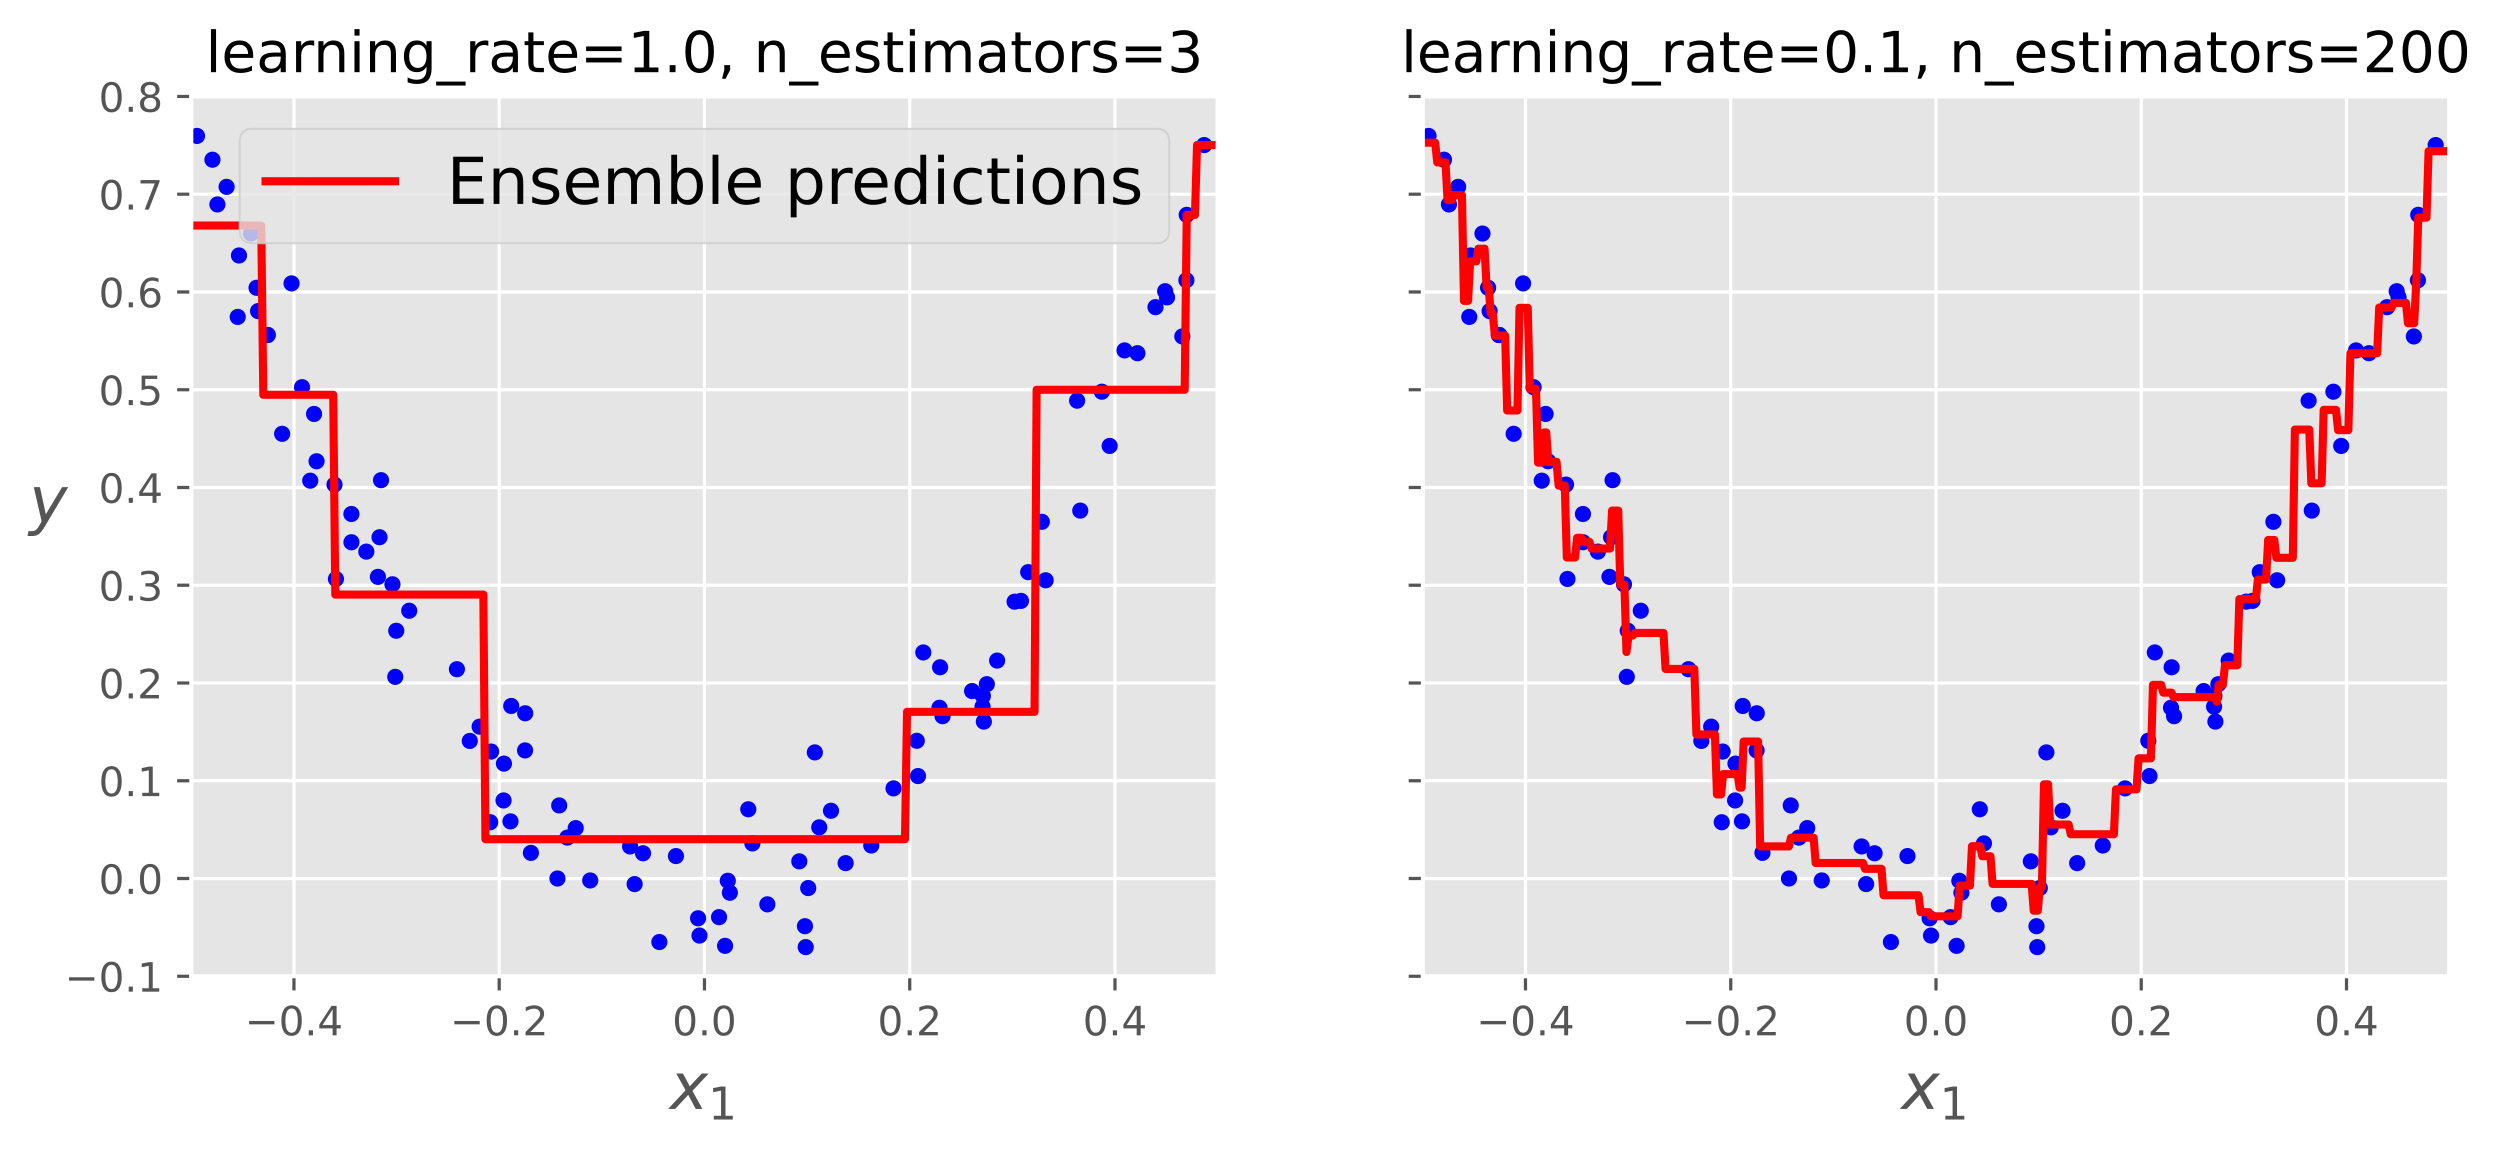 <?xml version="1.0" encoding="utf-8" standalone="no"?>
<!DOCTYPE svg PUBLIC "-//W3C//DTD SVG 1.1//EN"
  "http://www.w3.org/Graphics/SVG/1.1/DTD/svg11.dtd">
<!-- Created with matplotlib (https://matplotlib.org/) -->
<svg height="284.641pt" version="1.1" viewBox="0 0 617.854 284.641" width="617.854pt" xmlns="http://www.w3.org/2000/svg" xmlns:xlink="http://www.w3.org/1999/xlink">
 <defs>
  <style type="text/css">*{stroke-linecap:butt;stroke-linejoin:round;}</style>
 </defs>
 <g id="figure_1">
  <g id="patch_1">
   <path d="M 0 284.641 
L 617.854 284.641 
L 617.854 0 
L 0 0 
z
" style="fill:#ffffff;"/>
  </g>
  <g id="axes_1">
   <g id="patch_2">
    <path d="M 47.283 241.278 
L 300.919 241.278 
L 300.919 23.838 
L 47.283 23.838 
z
" style="fill:#e5e5e5;"/>
   </g>
   <g id="matplotlib.axis_1">
    <g id="xtick_1">
     <g id="line2d_1">
      <path clip-path="url(#p35aa993a93)" d="M 72.646 241.278 
L 72.646 23.838 
" style="fill:none;stroke:#ffffff;stroke-linecap:square;stroke-width:0.8;"/>
     </g>
     <g id="line2d_2">
      <defs>
       <path d="M 0 0 
L 0 3.5 
" id="m0528b7d9a7" style="stroke:#555555;stroke-width:0.8;"/>
      </defs>
      <g>
       <use style="fill:#555555;stroke:#555555;stroke-width:0.8;" x="72.646" xlink:href="#m0528b7d9a7" y="241.278"/>
      </g>
     </g>
     <g id="text_1">
      <!-- −0.4 -->
      <g style="fill:#555555;" transform="translate(60.505 255.876)scale(0.1 -0.1)">
       <defs>
        <path d="M 10.594 35.5 
L 73.188 35.5 
L 73.188 27.203 
L 10.594 27.203 
z
" id="DejaVuSans-8722"/>
        <path d="M 31.781 66.406 
Q 24.172 66.406 20.328 58.906 
Q 16.5 51.422 16.5 36.375 
Q 16.5 21.391 20.328 13.891 
Q 24.172 6.391 31.781 6.391 
Q 39.453 6.391 43.281 13.891 
Q 47.125 21.391 47.125 36.375 
Q 47.125 51.422 43.281 58.906 
Q 39.453 66.406 31.781 66.406 
z
M 31.781 74.219 
Q 44.047 74.219 50.516 64.516 
Q 56.984 54.828 56.984 36.375 
Q 56.984 17.969 50.516 8.266 
Q 44.047 -1.422 31.781 -1.422 
Q 19.531 -1.422 13.062 8.266 
Q 6.594 17.969 6.594 36.375 
Q 6.594 54.828 13.062 64.516 
Q 19.531 74.219 31.781 74.219 
z
" id="DejaVuSans-48"/>
        <path d="M 10.688 12.406 
L 21 12.406 
L 21 0 
L 10.688 0 
z
" id="DejaVuSans-46"/>
        <path d="M 37.797 64.312 
L 12.891 25.391 
L 37.797 25.391 
z
M 35.203 72.906 
L 47.609 72.906 
L 47.609 25.391 
L 58.016 25.391 
L 58.016 17.188 
L 47.609 17.188 
L 47.609 0 
L 37.797 0 
L 37.797 17.188 
L 4.891 17.188 
L 4.891 26.703 
z
" id="DejaVuSans-52"/>
       </defs>
       <use xlink:href="#DejaVuSans-8722"/>
       <use x="83.789" xlink:href="#DejaVuSans-48"/>
       <use x="147.412" xlink:href="#DejaVuSans-46"/>
       <use x="179.199" xlink:href="#DejaVuSans-52"/>
      </g>
     </g>
    </g>
    <g id="xtick_2">
     <g id="line2d_3">
      <path clip-path="url(#p35aa993a93)" d="M 123.374 241.278 
L 123.374 23.838 
" style="fill:none;stroke:#ffffff;stroke-linecap:square;stroke-width:0.8;"/>
     </g>
     <g id="line2d_4">
      <g>
       <use style="fill:#555555;stroke:#555555;stroke-width:0.8;" x="123.374" xlink:href="#m0528b7d9a7" y="241.278"/>
      </g>
     </g>
     <g id="text_2">
      <!-- −0.2 -->
      <g style="fill:#555555;" transform="translate(111.232 255.876)scale(0.1 -0.1)">
       <defs>
        <path d="M 19.188 8.297 
L 53.609 8.297 
L 53.609 0 
L 7.328 0 
L 7.328 8.297 
Q 12.938 14.109 22.625 23.891 
Q 32.328 33.688 34.812 36.531 
Q 39.547 41.844 41.422 45.531 
Q 43.312 49.219 43.312 52.781 
Q 43.312 58.594 39.234 62.25 
Q 35.156 65.922 28.609 65.922 
Q 23.969 65.922 18.812 64.312 
Q 13.672 62.703 7.812 59.422 
L 7.812 69.391 
Q 13.766 71.781 18.938 73 
Q 24.125 74.219 28.422 74.219 
Q 39.75 74.219 46.484 68.547 
Q 53.219 62.891 53.219 53.422 
Q 53.219 48.922 51.531 44.891 
Q 49.859 40.875 45.406 35.406 
Q 44.188 33.984 37.641 27.219 
Q 31.109 20.453 19.188 8.297 
z
" id="DejaVuSans-50"/>
       </defs>
       <use xlink:href="#DejaVuSans-8722"/>
       <use x="83.789" xlink:href="#DejaVuSans-48"/>
       <use x="147.412" xlink:href="#DejaVuSans-46"/>
       <use x="179.199" xlink:href="#DejaVuSans-50"/>
      </g>
     </g>
    </g>
    <g id="xtick_3">
     <g id="line2d_5">
      <path clip-path="url(#p35aa993a93)" d="M 174.101 241.278 
L 174.101 23.838 
" style="fill:none;stroke:#ffffff;stroke-linecap:square;stroke-width:0.8;"/>
     </g>
     <g id="line2d_6">
      <g>
       <use style="fill:#555555;stroke:#555555;stroke-width:0.8;" x="174.101" xlink:href="#m0528b7d9a7" y="241.278"/>
      </g>
     </g>
     <g id="text_3">
      <!-- 0.0 -->
      <g style="fill:#555555;" transform="translate(166.149 255.876)scale(0.1 -0.1)">
       <use xlink:href="#DejaVuSans-48"/>
       <use x="63.623" xlink:href="#DejaVuSans-46"/>
       <use x="95.41" xlink:href="#DejaVuSans-48"/>
      </g>
     </g>
    </g>
    <g id="xtick_4">
     <g id="line2d_7">
      <path clip-path="url(#p35aa993a93)" d="M 224.828 241.278 
L 224.828 23.838 
" style="fill:none;stroke:#ffffff;stroke-linecap:square;stroke-width:0.8;"/>
     </g>
     <g id="line2d_8">
      <g>
       <use style="fill:#555555;stroke:#555555;stroke-width:0.8;" x="224.828" xlink:href="#m0528b7d9a7" y="241.278"/>
      </g>
     </g>
     <g id="text_4">
      <!-- 0.2 -->
      <g style="fill:#555555;" transform="translate(216.877 255.876)scale(0.1 -0.1)">
       <use xlink:href="#DejaVuSans-48"/>
       <use x="63.623" xlink:href="#DejaVuSans-46"/>
       <use x="95.41" xlink:href="#DejaVuSans-50"/>
      </g>
     </g>
    </g>
    <g id="xtick_5">
     <g id="line2d_9">
      <path clip-path="url(#p35aa993a93)" d="M 275.556 241.278 
L 275.556 23.838 
" style="fill:none;stroke:#ffffff;stroke-linecap:square;stroke-width:0.8;"/>
     </g>
     <g id="line2d_10">
      <g>
       <use style="fill:#555555;stroke:#555555;stroke-width:0.8;" x="275.556" xlink:href="#m0528b7d9a7" y="241.278"/>
      </g>
     </g>
     <g id="text_5">
      <!-- 0.4 -->
      <g style="fill:#555555;" transform="translate(267.604 255.876)scale(0.1 -0.1)">
       <use xlink:href="#DejaVuSans-48"/>
       <use x="63.623" xlink:href="#DejaVuSans-46"/>
       <use x="95.41" xlink:href="#DejaVuSans-52"/>
      </g>
     </g>
    </g>
    <g id="text_6">
     <!-- $x_1$ -->
     <g style="fill:#555555;" transform="translate(165.541 274.113)scale(0.16 -0.16)">
      <defs>
       <path d="M 60.016 54.688 
L 34.906 27.875 
L 50.297 0 
L 39.984 0 
L 28.422 21.688 
L 8.297 0 
L -2.594 0 
L 24.312 28.812 
L 10.016 54.688 
L 20.312 54.688 
L 30.812 34.906 
L 49.125 54.688 
z
" id="DejaVuSans-Oblique-120"/>
       <path d="M 12.406 8.297 
L 28.516 8.297 
L 28.516 63.922 
L 10.984 60.406 
L 10.984 69.391 
L 28.422 72.906 
L 38.281 72.906 
L 38.281 8.297 
L 54.391 8.297 
L 54.391 0 
L 12.406 0 
z
" id="DejaVuSans-49"/>
      </defs>
      <use transform="translate(0 0.312)" xlink:href="#DejaVuSans-Oblique-120"/>
      <use transform="translate(59.18 -16.094)scale(0.7)" xlink:href="#DejaVuSans-49"/>
     </g>
    </g>
   </g>
   <g id="matplotlib.axis_2">
    <g id="ytick_1">
     <g id="line2d_11">
      <path clip-path="url(#p35aa993a93)" d="M 47.283 241.278 
L 300.919 241.278 
" style="fill:none;stroke:#ffffff;stroke-linecap:square;stroke-width:0.8;"/>
     </g>
     <g id="line2d_12">
      <defs>
       <path d="M 0 0 
L -3.5 0 
" id="m854a0eedfe" style="stroke:#555555;stroke-width:0.8;"/>
      </defs>
      <g>
       <use style="fill:#555555;stroke:#555555;stroke-width:0.8;" x="47.283" xlink:href="#m854a0eedfe" y="241.278"/>
      </g>
     </g>
     <g id="text_7">
      <!-- −0.1 -->
      <g style="fill:#555555;" transform="translate(16 245.077)scale(0.1 -0.1)">
       <use xlink:href="#DejaVuSans-8722"/>
       <use x="83.789" xlink:href="#DejaVuSans-48"/>
       <use x="147.412" xlink:href="#DejaVuSans-46"/>
       <use x="179.199" xlink:href="#DejaVuSans-49"/>
      </g>
     </g>
    </g>
    <g id="ytick_2">
     <g id="line2d_13">
      <path clip-path="url(#p35aa993a93)" d="M 47.283 217.118 
L 300.919 217.118 
" style="fill:none;stroke:#ffffff;stroke-linecap:square;stroke-width:0.8;"/>
     </g>
     <g id="line2d_14">
      <g>
       <use style="fill:#555555;stroke:#555555;stroke-width:0.8;" x="47.283" xlink:href="#m854a0eedfe" y="217.118"/>
      </g>
     </g>
     <g id="text_8">
      <!-- 0.0 -->
      <g style="fill:#555555;" transform="translate(24.38 220.917)scale(0.1 -0.1)">
       <use xlink:href="#DejaVuSans-48"/>
       <use x="63.623" xlink:href="#DejaVuSans-46"/>
       <use x="95.41" xlink:href="#DejaVuSans-48"/>
      </g>
     </g>
    </g>
    <g id="ytick_3">
     <g id="line2d_15">
      <path clip-path="url(#p35aa993a93)" d="M 47.283 192.958 
L 300.919 192.958 
" style="fill:none;stroke:#ffffff;stroke-linecap:square;stroke-width:0.8;"/>
     </g>
     <g id="line2d_16">
      <g>
       <use style="fill:#555555;stroke:#555555;stroke-width:0.8;" x="47.283" xlink:href="#m854a0eedfe" y="192.958"/>
      </g>
     </g>
     <g id="text_9">
      <!-- 0.1 -->
      <g style="fill:#555555;" transform="translate(24.38 196.757)scale(0.1 -0.1)">
       <use xlink:href="#DejaVuSans-48"/>
       <use x="63.623" xlink:href="#DejaVuSans-46"/>
       <use x="95.41" xlink:href="#DejaVuSans-49"/>
      </g>
     </g>
    </g>
    <g id="ytick_4">
     <g id="line2d_17">
      <path clip-path="url(#p35aa993a93)" d="M 47.283 168.798 
L 300.919 168.798 
" style="fill:none;stroke:#ffffff;stroke-linecap:square;stroke-width:0.8;"/>
     </g>
     <g id="line2d_18">
      <g>
       <use style="fill:#555555;stroke:#555555;stroke-width:0.8;" x="47.283" xlink:href="#m854a0eedfe" y="168.798"/>
      </g>
     </g>
     <g id="text_10">
      <!-- 0.2 -->
      <g style="fill:#555555;" transform="translate(24.38 172.597)scale(0.1 -0.1)">
       <use xlink:href="#DejaVuSans-48"/>
       <use x="63.623" xlink:href="#DejaVuSans-46"/>
       <use x="95.41" xlink:href="#DejaVuSans-50"/>
      </g>
     </g>
    </g>
    <g id="ytick_5">
     <g id="line2d_19">
      <path clip-path="url(#p35aa993a93)" d="M 47.283 144.638 
L 300.919 144.638 
" style="fill:none;stroke:#ffffff;stroke-linecap:square;stroke-width:0.8;"/>
     </g>
     <g id="line2d_20">
      <g>
       <use style="fill:#555555;stroke:#555555;stroke-width:0.8;" x="47.283" xlink:href="#m854a0eedfe" y="144.638"/>
      </g>
     </g>
     <g id="text_11">
      <!-- 0.3 -->
      <g style="fill:#555555;" transform="translate(24.38 148.437)scale(0.1 -0.1)">
       <defs>
        <path d="M 40.578 39.312 
Q 47.656 37.797 51.625 33 
Q 55.609 28.219 55.609 21.188 
Q 55.609 10.406 48.188 4.484 
Q 40.766 -1.422 27.094 -1.422 
Q 22.516 -1.422 17.656 -0.516 
Q 12.797 0.391 7.625 2.203 
L 7.625 11.719 
Q 11.719 9.328 16.594 8.109 
Q 21.484 6.891 26.812 6.891 
Q 36.078 6.891 40.938 10.547 
Q 45.797 14.203 45.797 21.188 
Q 45.797 27.641 41.281 31.266 
Q 36.766 34.906 28.719 34.906 
L 20.219 34.906 
L 20.219 43.016 
L 29.109 43.016 
Q 36.375 43.016 40.234 45.922 
Q 44.094 48.828 44.094 54.297 
Q 44.094 59.906 40.109 62.906 
Q 36.141 65.922 28.719 65.922 
Q 24.656 65.922 20.016 65.031 
Q 15.375 64.156 9.812 62.312 
L 9.812 71.094 
Q 15.438 72.656 20.344 73.438 
Q 25.25 74.219 29.594 74.219 
Q 40.828 74.219 47.359 69.109 
Q 53.906 64.016 53.906 55.328 
Q 53.906 49.266 50.438 45.094 
Q 46.969 40.922 40.578 39.312 
z
" id="DejaVuSans-51"/>
       </defs>
       <use xlink:href="#DejaVuSans-48"/>
       <use x="63.623" xlink:href="#DejaVuSans-46"/>
       <use x="95.41" xlink:href="#DejaVuSans-51"/>
      </g>
     </g>
    </g>
    <g id="ytick_6">
     <g id="line2d_21">
      <path clip-path="url(#p35aa993a93)" d="M 47.283 120.478 
L 300.919 120.478 
" style="fill:none;stroke:#ffffff;stroke-linecap:square;stroke-width:0.8;"/>
     </g>
     <g id="line2d_22">
      <g>
       <use style="fill:#555555;stroke:#555555;stroke-width:0.8;" x="47.283" xlink:href="#m854a0eedfe" y="120.478"/>
      </g>
     </g>
     <g id="text_12">
      <!-- 0.4 -->
      <g style="fill:#555555;" transform="translate(24.38 124.277)scale(0.1 -0.1)">
       <use xlink:href="#DejaVuSans-48"/>
       <use x="63.623" xlink:href="#DejaVuSans-46"/>
       <use x="95.41" xlink:href="#DejaVuSans-52"/>
      </g>
     </g>
    </g>
    <g id="ytick_7">
     <g id="line2d_23">
      <path clip-path="url(#p35aa993a93)" d="M 47.283 96.318 
L 300.919 96.318 
" style="fill:none;stroke:#ffffff;stroke-linecap:square;stroke-width:0.8;"/>
     </g>
     <g id="line2d_24">
      <g>
       <use style="fill:#555555;stroke:#555555;stroke-width:0.8;" x="47.283" xlink:href="#m854a0eedfe" y="96.318"/>
      </g>
     </g>
     <g id="text_13">
      <!-- 0.5 -->
      <g style="fill:#555555;" transform="translate(24.38 100.117)scale(0.1 -0.1)">
       <defs>
        <path d="M 10.797 72.906 
L 49.516 72.906 
L 49.516 64.594 
L 19.828 64.594 
L 19.828 46.734 
Q 21.969 47.469 24.109 47.828 
Q 26.266 48.188 28.422 48.188 
Q 40.625 48.188 47.75 41.5 
Q 54.891 34.812 54.891 23.391 
Q 54.891 11.625 47.562 5.094 
Q 40.234 -1.422 26.906 -1.422 
Q 22.312 -1.422 17.547 -0.641 
Q 12.797 0.141 7.719 1.703 
L 7.719 11.625 
Q 12.109 9.234 16.797 8.062 
Q 21.484 6.891 26.703 6.891 
Q 35.156 6.891 40.078 11.328 
Q 45.016 15.766 45.016 23.391 
Q 45.016 31 40.078 35.438 
Q 35.156 39.891 26.703 39.891 
Q 22.75 39.891 18.812 39.016 
Q 14.891 38.141 10.797 36.281 
z
" id="DejaVuSans-53"/>
       </defs>
       <use xlink:href="#DejaVuSans-48"/>
       <use x="63.623" xlink:href="#DejaVuSans-46"/>
       <use x="95.41" xlink:href="#DejaVuSans-53"/>
      </g>
     </g>
    </g>
    <g id="ytick_8">
     <g id="line2d_25">
      <path clip-path="url(#p35aa993a93)" d="M 47.283 72.158 
L 300.919 72.158 
" style="fill:none;stroke:#ffffff;stroke-linecap:square;stroke-width:0.8;"/>
     </g>
     <g id="line2d_26">
      <g>
       <use style="fill:#555555;stroke:#555555;stroke-width:0.8;" x="47.283" xlink:href="#m854a0eedfe" y="72.158"/>
      </g>
     </g>
     <g id="text_14">
      <!-- 0.6 -->
      <g style="fill:#555555;" transform="translate(24.38 75.957)scale(0.1 -0.1)">
       <defs>
        <path d="M 33.016 40.375 
Q 26.375 40.375 22.484 35.828 
Q 18.609 31.297 18.609 23.391 
Q 18.609 15.531 22.484 10.953 
Q 26.375 6.391 33.016 6.391 
Q 39.656 6.391 43.531 10.953 
Q 47.406 15.531 47.406 23.391 
Q 47.406 31.297 43.531 35.828 
Q 39.656 40.375 33.016 40.375 
z
M 52.594 71.297 
L 52.594 62.312 
Q 48.875 64.062 45.094 64.984 
Q 41.312 65.922 37.594 65.922 
Q 27.828 65.922 22.672 59.328 
Q 17.531 52.734 16.797 39.406 
Q 19.672 43.656 24.016 45.922 
Q 28.375 48.188 33.594 48.188 
Q 44.578 48.188 50.953 41.516 
Q 57.328 34.859 57.328 23.391 
Q 57.328 12.156 50.688 5.359 
Q 44.047 -1.422 33.016 -1.422 
Q 20.359 -1.422 13.672 8.266 
Q 6.984 17.969 6.984 36.375 
Q 6.984 53.656 15.188 63.938 
Q 23.391 74.219 37.203 74.219 
Q 40.922 74.219 44.703 73.484 
Q 48.484 72.75 52.594 71.297 
z
" id="DejaVuSans-54"/>
       </defs>
       <use xlink:href="#DejaVuSans-48"/>
       <use x="63.623" xlink:href="#DejaVuSans-46"/>
       <use x="95.41" xlink:href="#DejaVuSans-54"/>
      </g>
     </g>
    </g>
    <g id="ytick_9">
     <g id="line2d_27">
      <path clip-path="url(#p35aa993a93)" d="M 47.283 47.998 
L 300.919 47.998 
" style="fill:none;stroke:#ffffff;stroke-linecap:square;stroke-width:0.8;"/>
     </g>
     <g id="line2d_28">
      <g>
       <use style="fill:#555555;stroke:#555555;stroke-width:0.8;" x="47.283" xlink:href="#m854a0eedfe" y="47.998"/>
      </g>
     </g>
     <g id="text_15">
      <!-- 0.7 -->
      <g style="fill:#555555;" transform="translate(24.38 51.797)scale(0.1 -0.1)">
       <defs>
        <path d="M 8.203 72.906 
L 55.078 72.906 
L 55.078 68.703 
L 28.609 0 
L 18.312 0 
L 43.219 64.594 
L 8.203 64.594 
z
" id="DejaVuSans-55"/>
       </defs>
       <use xlink:href="#DejaVuSans-48"/>
       <use x="63.623" xlink:href="#DejaVuSans-46"/>
       <use x="95.41" xlink:href="#DejaVuSans-55"/>
      </g>
     </g>
    </g>
    <g id="ytick_10">
     <g id="line2d_29">
      <path clip-path="url(#p35aa993a93)" d="M 47.283 23.838 
L 300.919 23.838 
" style="fill:none;stroke:#ffffff;stroke-linecap:square;stroke-width:0.8;"/>
     </g>
     <g id="line2d_30">
      <g>
       <use style="fill:#555555;stroke:#555555;stroke-width:0.8;" x="47.283" xlink:href="#m854a0eedfe" y="23.838"/>
      </g>
     </g>
     <g id="text_16">
      <!-- 0.8 -->
      <g style="fill:#555555;" transform="translate(24.38 27.637)scale(0.1 -0.1)">
       <defs>
        <path d="M 31.781 34.625 
Q 24.75 34.625 20.719 30.859 
Q 16.703 27.094 16.703 20.516 
Q 16.703 13.922 20.719 10.156 
Q 24.75 6.391 31.781 6.391 
Q 38.812 6.391 42.859 10.172 
Q 46.922 13.969 46.922 20.516 
Q 46.922 27.094 42.891 30.859 
Q 38.875 34.625 31.781 34.625 
z
M 21.922 38.812 
Q 15.578 40.375 12.031 44.719 
Q 8.5 49.078 8.5 55.328 
Q 8.5 64.062 14.719 69.141 
Q 20.953 74.219 31.781 74.219 
Q 42.672 74.219 48.875 69.141 
Q 55.078 64.062 55.078 55.328 
Q 55.078 49.078 51.531 44.719 
Q 48 40.375 41.703 38.812 
Q 48.828 37.156 52.797 32.312 
Q 56.781 27.484 56.781 20.516 
Q 56.781 9.906 50.312 4.234 
Q 43.844 -1.422 31.781 -1.422 
Q 19.734 -1.422 13.25 4.234 
Q 6.781 9.906 6.781 20.516 
Q 6.781 27.484 10.781 32.312 
Q 14.797 37.156 21.922 38.812 
z
M 18.312 54.391 
Q 18.312 48.734 21.844 45.562 
Q 25.391 42.391 31.781 42.391 
Q 38.141 42.391 41.719 45.562 
Q 45.312 48.734 45.312 54.391 
Q 45.312 60.062 41.719 63.234 
Q 38.141 66.406 31.781 66.406 
Q 25.391 66.406 21.844 63.234 
Q 18.312 60.062 18.312 54.391 
z
" id="DejaVuSans-56"/>
       </defs>
       <use xlink:href="#DejaVuSans-48"/>
       <use x="63.623" xlink:href="#DejaVuSans-46"/>
       <use x="95.41" xlink:href="#DejaVuSans-56"/>
      </g>
     </g>
    </g>
    <g id="text_17">
     <!-- $y$ -->
     <g style="fill:#555555;" transform="translate(7.2 129.198)scale(0.16 -0.16)">
      <defs>
       <path d="M 24.812 -5.078 
Q 18.562 -15.578 14.625 -18.188 
Q 10.688 -20.797 4.594 -20.797 
L -2.484 -20.797 
L -0.984 -13.281 
L 4.203 -13.281 
Q 7.953 -13.281 10.594 -11.234 
Q 13.234 -9.188 16.5 -3.219 
L 19.281 2 
L 7.172 54.688 
L 16.703 54.688 
L 25.781 12.797 
L 50.875 54.688 
L 60.297 54.688 
z
" id="DejaVuSans-Oblique-121"/>
      </defs>
      <use transform="translate(0 0.312)" xlink:href="#DejaVuSans-Oblique-121"/>
     </g>
    </g>
   </g>
   <g id="line2d_31">
    <defs>
     <path d="M 0 1.5 
C 0.398 1.5 0.779 1.342 1.061 1.061 
C 1.342 0.779 1.5 0.398 1.5 0 
C 1.5 -0.398 1.342 -0.779 1.061 -1.061 
C 0.779 -1.342 0.398 -1.5 0 -1.5 
C -0.398 -1.5 -0.779 -1.342 -1.061 -1.061 
C -1.342 -0.779 -1.5 -0.398 -1.5 0 
C -1.5 0.398 -1.342 0.779 -1.061 1.061 
C -0.779 1.342 -0.398 1.5 0 1.5 
z
" id="me90d0f4b10" style="stroke:#0000ff;"/>
    </defs>
    <g clip-path="url(#p35aa993a93)">
     <use style="fill:#0000ff;stroke:#0000ff;" x="142.28" xlink:href="#me90d0f4b10" y="204.658"/>
     <use style="fill:#0000ff;stroke:#0000ff;" x="288.419" xlink:href="#me90d0f4b10" y="73.491"/>
     <use style="fill:#0000ff;stroke:#0000ff;" x="232.943" xlink:href="#me90d0f4b10" y="177"/>
     <use style="fill:#0000ff;stroke:#0000ff;" x="199.124" xlink:href="#me90d0f4b10" y="234.073"/>
     <use style="fill:#0000ff;stroke:#0000ff;" x="86.855" xlink:href="#me90d0f4b10" y="134.011"/>
     <use style="fill:#0000ff;stroke:#0000ff;" x="86.849" xlink:href="#me90d0f4b10" y="127.031"/>
     <use style="fill:#0000ff;stroke:#0000ff;" x="62.015" xlink:href="#me90d0f4b10" y="57.719"/>
     <use style="fill:#0000ff;stroke:#0000ff;" x="266.977" xlink:href="#me90d0f4b10" y="126.194"/>
     <use style="fill:#0000ff;stroke:#0000ff;" x="199.747" xlink:href="#me90d0f4b10" y="219.474"/>
     <use style="fill:#0000ff;stroke:#0000ff;" x="226.876" xlink:href="#me90d0f4b10" y="191.799"/>
     <use style="fill:#0000ff;stroke:#0000ff;" x="52.504" xlink:href="#me90d0f4b10" y="39.472"/>
     <use style="fill:#0000ff;stroke:#0000ff;" x="293.287" xlink:href="#me90d0f4b10" y="53.1"/>
     <use style="fill:#0000ff;stroke:#0000ff;" x="258.421" xlink:href="#me90d0f4b10" y="143.414"/>
     <use style="fill:#0000ff;stroke:#0000ff;" x="101.14" xlink:href="#me90d0f4b10" y="150.941"/>
     <use style="fill:#0000ff;stroke:#0000ff;" x="93.4" xlink:href="#me90d0f4b10" y="142.57"/>
     <use style="fill:#0000ff;stroke:#0000ff;" x="93.801" xlink:href="#me90d0f4b10" y="132.768"/>
     <use style="fill:#0000ff;stroke:#0000ff;" x="124.45" xlink:href="#me90d0f4b10" y="197.823"/>
     <use style="fill:#0000ff;stroke:#0000ff;" x="180.38" xlink:href="#me90d0f4b10" y="220.632"/>
     <use style="fill:#0000ff;stroke:#0000ff;" x="156.84" xlink:href="#me90d0f4b10" y="218.498"/>
     <use style="fill:#0000ff;stroke:#0000ff;" x="121.149" xlink:href="#me90d0f4b10" y="203.206"/>
     <use style="fill:#0000ff;stroke:#0000ff;" x="202.471" xlink:href="#me90d0f4b10" y="204.473"/>
     <use style="fill:#0000ff;stroke:#0000ff;" x="82.664" xlink:href="#me90d0f4b10" y="119.766"/>
     <use style="fill:#0000ff;stroke:#0000ff;" x="121.381" xlink:href="#me90d0f4b10" y="185.742"/>
     <use style="fill:#0000ff;stroke:#0000ff;" x="140.205" xlink:href="#me90d0f4b10" y="207.007"/>
     <use style="fill:#0000ff;stroke:#0000ff;" x="162.959" xlink:href="#me90d0f4b10" y="232.817"/>
     <use style="fill:#0000ff;stroke:#0000ff;" x="246.432" xlink:href="#me90d0f4b10" y="163.255"/>
     <use style="fill:#0000ff;stroke:#0000ff;" x="97.927" xlink:href="#me90d0f4b10" y="155.884"/>
     <use style="fill:#0000ff;stroke:#0000ff;" x="177.711" xlink:href="#me90d0f4b10" y="226.662"/>
     <use style="fill:#0000ff;stroke:#0000ff;" x="197.541" xlink:href="#me90d0f4b10" y="212.876"/>
     <use style="fill:#0000ff;stroke:#0000ff;" x="59.064" xlink:href="#me90d0f4b10" y="63.14"/>
     <use style="fill:#0000ff;stroke:#0000ff;" x="201.378" xlink:href="#me90d0f4b10" y="185.95"/>
     <use style="fill:#0000ff;stroke:#0000ff;" x="90.534" xlink:href="#me90d0f4b10" y="136.329"/>
     <use style="fill:#0000ff;stroke:#0000ff;" x="63.782" xlink:href="#me90d0f4b10" y="76.889"/>
     <use style="fill:#0000ff;stroke:#0000ff;" x="287.955" xlink:href="#me90d0f4b10" y="71.971"/>
     <use style="fill:#0000ff;stroke:#0000ff;" x="292.202" xlink:href="#me90d0f4b10" y="83.15"/>
     <use style="fill:#0000ff;stroke:#0000ff;" x="252.322" xlink:href="#me90d0f4b10" y="148.503"/>
     <use style="fill:#0000ff;stroke:#0000ff;" x="124.544" xlink:href="#me90d0f4b10" y="188.72"/>
     <use style="fill:#0000ff;stroke:#0000ff;" x="72.056" xlink:href="#me90d0f4b10" y="70.04"/>
     <use style="fill:#0000ff;stroke:#0000ff;" x="220.829" xlink:href="#me90d0f4b10" y="194.841"/>
     <use style="fill:#0000ff;stroke:#0000ff;" x="158.921" xlink:href="#me90d0f4b10" y="210.879"/>
     <use style="fill:#0000ff;stroke:#0000ff;" x="78.236" xlink:href="#me90d0f4b10" y="113.996"/>
     <use style="fill:#0000ff;stroke:#0000ff;" x="172.878" xlink:href="#me90d0f4b10" y="231.219"/>
     <use style="fill:#0000ff;stroke:#0000ff;" x="56.005" xlink:href="#me90d0f4b10" y="46.18"/>
     <use style="fill:#0000ff;stroke:#0000ff;" x="277.92" xlink:href="#me90d0f4b10" y="86.599"/>
     <use style="fill:#0000ff;stroke:#0000ff;" x="112.919" xlink:href="#me90d0f4b10" y="165.388"/>
     <use style="fill:#0000ff;stroke:#0000ff;" x="215.323" xlink:href="#me90d0f4b10" y="208.959"/>
     <use style="fill:#0000ff;stroke:#0000ff;" x="126.344" xlink:href="#me90d0f4b10" y="174.476"/>
     <use style="fill:#0000ff;stroke:#0000ff;" x="179.191" xlink:href="#me90d0f4b10" y="233.76"/>
     <use style="fill:#0000ff;stroke:#0000ff;" x="185.948" xlink:href="#me90d0f4b10" y="208.447"/>
     <use style="fill:#0000ff;stroke:#0000ff;" x="94.169" xlink:href="#me90d0f4b10" y="118.672"/>
     <use style="fill:#0000ff;stroke:#0000ff;" x="293.205" xlink:href="#me90d0f4b10" y="69.258"/>
     <use style="fill:#0000ff;stroke:#0000ff;" x="243.885" xlink:href="#me90d0f4b10" y="169.093"/>
     <use style="fill:#0000ff;stroke:#0000ff;" x="285.574" xlink:href="#me90d0f4b10" y="75.912"/>
     <use style="fill:#0000ff;stroke:#0000ff;" x="274.244" xlink:href="#me90d0f4b10" y="110.212"/>
     <use style="fill:#0000ff;stroke:#0000ff;" x="198.932" xlink:href="#me90d0f4b10" y="228.903"/>
     <use style="fill:#0000ff;stroke:#0000ff;" x="281.104" xlink:href="#me90d0f4b10" y="87.291"/>
     <use style="fill:#0000ff;stroke:#0000ff;" x="69.728" xlink:href="#me90d0f4b10" y="107.214"/>
     <use style="fill:#0000ff;stroke:#0000ff;" x="96.991" xlink:href="#me90d0f4b10" y="144.406"/>
     <use style="fill:#0000ff;stroke:#0000ff;" x="58.754" xlink:href="#me90d0f4b10" y="78.323"/>
     <use style="fill:#0000ff;stroke:#0000ff;" x="129.798" xlink:href="#me90d0f4b10" y="176.281"/>
     <use style="fill:#0000ff;stroke:#0000ff;" x="145.866" xlink:href="#me90d0f4b10" y="217.597"/>
     <use style="fill:#0000ff;stroke:#0000ff;" x="116.107" xlink:href="#me90d0f4b10" y="183.115"/>
     <use style="fill:#0000ff;stroke:#0000ff;" x="257.481" xlink:href="#me90d0f4b10" y="128.963"/>
     <use style="fill:#0000ff;stroke:#0000ff;" x="137.768" xlink:href="#me90d0f4b10" y="217.114"/>
     <use style="fill:#0000ff;stroke:#0000ff;" x="118.538" xlink:href="#me90d0f4b10" y="179.587"/>
     <use style="fill:#0000ff;stroke:#0000ff;" x="184.93" xlink:href="#me90d0f4b10" y="200.006"/>
     <use style="fill:#0000ff;stroke:#0000ff;" x="83.026" xlink:href="#me90d0f4b10" y="143.084"/>
     <use style="fill:#0000ff;stroke:#0000ff;" x="250.749" xlink:href="#me90d0f4b10" y="148.697"/>
     <use style="fill:#0000ff;stroke:#0000ff;" x="66.192" xlink:href="#me90d0f4b10" y="82.784"/>
     <use style="fill:#0000ff;stroke:#0000ff;" x="297.593" xlink:href="#me90d0f4b10" y="35.853"/>
     <use style="fill:#0000ff;stroke:#0000ff;" x="243.152" xlink:href="#me90d0f4b10" y="178.34"/>
     <use style="fill:#0000ff;stroke:#0000ff;" x="97.684" xlink:href="#me90d0f4b10" y="167.277"/>
     <use style="fill:#0000ff;stroke:#0000ff;" x="48.683" xlink:href="#me90d0f4b10" y="33.593"/>
     <use style="fill:#0000ff;stroke:#0000ff;" x="254.113" xlink:href="#me90d0f4b10" y="141.401"/>
     <use style="fill:#0000ff;stroke:#0000ff;" x="226.568" xlink:href="#me90d0f4b10" y="183.078"/>
     <use style="fill:#0000ff;stroke:#0000ff;" x="232.186" xlink:href="#me90d0f4b10" y="174.921"/>
     <use style="fill:#0000ff;stroke:#0000ff;" x="242.905" xlink:href="#me90d0f4b10" y="171.996"/>
     <use style="fill:#0000ff;stroke:#0000ff;" x="66.063" xlink:href="#me90d0f4b10" y="82.806"/>
     <use style="fill:#0000ff;stroke:#0000ff;" x="138.203" xlink:href="#me90d0f4b10" y="199.058"/>
     <use style="fill:#0000ff;stroke:#0000ff;" x="76.671" xlink:href="#me90d0f4b10" y="118.798"/>
     <use style="fill:#0000ff;stroke:#0000ff;" x="266.197" xlink:href="#me90d0f4b10" y="99.019"/>
     <use style="fill:#0000ff;stroke:#0000ff;" x="205.374" xlink:href="#me90d0f4b10" y="200.375"/>
     <use style="fill:#0000ff;stroke:#0000ff;" x="131.211" xlink:href="#me90d0f4b10" y="210.783"/>
     <use style="fill:#0000ff;stroke:#0000ff;" x="63.404" xlink:href="#me90d0f4b10" y="71.126"/>
     <use style="fill:#0000ff;stroke:#0000ff;" x="126.159" xlink:href="#me90d0f4b10" y="202.997"/>
     <use style="fill:#0000ff;stroke:#0000ff;" x="129.761" xlink:href="#me90d0f4b10" y="185.459"/>
     <use style="fill:#0000ff;stroke:#0000ff;" x="232.337" xlink:href="#me90d0f4b10" y="164.911"/>
     <use style="fill:#0000ff;stroke:#0000ff;" x="208.991" xlink:href="#me90d0f4b10" y="213.317"/>
     <use style="fill:#0000ff;stroke:#0000ff;" x="272.312" xlink:href="#me90d0f4b10" y="96.808"/>
     <use style="fill:#0000ff;stroke:#0000ff;" x="167.054" xlink:href="#me90d0f4b10" y="211.572"/>
     <use style="fill:#0000ff;stroke:#0000ff;" x="77.616" xlink:href="#me90d0f4b10" y="102.303"/>
     <use style="fill:#0000ff;stroke:#0000ff;" x="228.188" xlink:href="#me90d0f4b10" y="161.245"/>
     <use style="fill:#0000ff;stroke:#0000ff;" x="240.246" xlink:href="#me90d0f4b10" y="170.789"/>
     <use style="fill:#0000ff;stroke:#0000ff;" x="189.643" xlink:href="#me90d0f4b10" y="223.501"/>
     <use style="fill:#0000ff;stroke:#0000ff;" x="242.828" xlink:href="#me90d0f4b10" y="174.646"/>
     <use style="fill:#0000ff;stroke:#0000ff;" x="172.527" xlink:href="#me90d0f4b10" y="226.945"/>
     <use style="fill:#0000ff;stroke:#0000ff;" x="179.867" xlink:href="#me90d0f4b10" y="217.675"/>
     <use style="fill:#0000ff;stroke:#0000ff;" x="155.723" xlink:href="#me90d0f4b10" y="209.191"/>
     <use style="fill:#0000ff;stroke:#0000ff;" x="53.73" xlink:href="#me90d0f4b10" y="50.531"/>
     <use style="fill:#0000ff;stroke:#0000ff;" x="74.648" xlink:href="#me90d0f4b10" y="95.688"/>
    </g>
   </g>
   <g id="line2d_32">
    <path clip-path="url(#p35aa993a93)" d="M 47.283 55.74 
L 64.565 55.74 
L 65.073 97.564 
L 82.355 97.564 
L 82.863 146.946 
L 119.46 146.946 
L 119.968 207.403 
L 223.659 207.403 
L 224.167 175.92 
L 255.681 175.92 
L 256.19 96.329 
L 292.787 96.329 
L 293.295 53.1 
L 295.328 53.1 
L 295.836 35.853 
L 300.919 35.853 
L 300.919 35.853 
" style="fill:none;stroke:#ff0000;stroke-linecap:square;stroke-width:2;"/>
   </g>
   <g id="patch_3">
    <path d="M 47.283 241.278 
L 47.283 23.838 
" style="fill:none;stroke:#ffffff;stroke-linecap:square;stroke-linejoin:miter;"/>
   </g>
   <g id="patch_4">
    <path d="M 300.919 241.278 
L 300.919 23.838 
" style="fill:none;stroke:#ffffff;stroke-linecap:square;stroke-linejoin:miter;"/>
   </g>
   <g id="patch_5">
    <path d="M 47.283 241.278 
L 300.919 241.278 
" style="fill:none;stroke:#ffffff;stroke-linecap:square;stroke-linejoin:miter;"/>
   </g>
   <g id="patch_6">
    <path d="M 47.283 23.838 
L 300.919 23.838 
" style="fill:none;stroke:#ffffff;stroke-linecap:square;stroke-linejoin:miter;"/>
   </g>
   <g id="text_18">
    <!-- learning_rate=1.0, n_estimators=3 -->
    <g transform="translate(50.819 17.838)scale(0.14 -0.14)">
     <defs>
      <path d="M 9.422 75.984 
L 18.406 75.984 
L 18.406 0 
L 9.422 0 
z
" id="DejaVuSans-108"/>
      <path d="M 56.203 29.594 
L 56.203 25.203 
L 14.891 25.203 
Q 15.484 15.922 20.484 11.062 
Q 25.484 6.203 34.422 6.203 
Q 39.594 6.203 44.453 7.469 
Q 49.312 8.734 54.109 11.281 
L 54.109 2.781 
Q 49.266 0.734 44.188 -0.344 
Q 39.109 -1.422 33.891 -1.422 
Q 20.797 -1.422 13.156 6.188 
Q 5.516 13.812 5.516 26.812 
Q 5.516 40.234 12.766 48.109 
Q 20.016 56 32.328 56 
Q 43.359 56 49.781 48.891 
Q 56.203 41.797 56.203 29.594 
z
M 47.219 32.234 
Q 47.125 39.594 43.094 43.984 
Q 39.062 48.391 32.422 48.391 
Q 24.906 48.391 20.391 44.141 
Q 15.875 39.891 15.188 32.172 
z
" id="DejaVuSans-101"/>
      <path d="M 34.281 27.484 
Q 23.391 27.484 19.188 25 
Q 14.984 22.516 14.984 16.5 
Q 14.984 11.719 18.141 8.906 
Q 21.297 6.109 26.703 6.109 
Q 34.188 6.109 38.703 11.406 
Q 43.219 16.703 43.219 25.484 
L 43.219 27.484 
z
M 52.203 31.203 
L 52.203 0 
L 43.219 0 
L 43.219 8.297 
Q 40.141 3.328 35.547 0.953 
Q 30.953 -1.422 24.312 -1.422 
Q 15.922 -1.422 10.953 3.297 
Q 6 8.016 6 15.922 
Q 6 25.141 12.172 29.828 
Q 18.359 34.516 30.609 34.516 
L 43.219 34.516 
L 43.219 35.406 
Q 43.219 41.609 39.141 45 
Q 35.062 48.391 27.688 48.391 
Q 23 48.391 18.547 47.266 
Q 14.109 46.141 10.016 43.891 
L 10.016 52.203 
Q 14.938 54.109 19.578 55.047 
Q 24.219 56 28.609 56 
Q 40.484 56 46.344 49.844 
Q 52.203 43.703 52.203 31.203 
z
" id="DejaVuSans-97"/>
      <path d="M 41.109 46.297 
Q 39.594 47.172 37.812 47.578 
Q 36.031 48 33.891 48 
Q 26.266 48 22.188 43.047 
Q 18.109 38.094 18.109 28.812 
L 18.109 0 
L 9.078 0 
L 9.078 54.688 
L 18.109 54.688 
L 18.109 46.188 
Q 20.953 51.172 25.484 53.578 
Q 30.031 56 36.531 56 
Q 37.453 56 38.578 55.875 
Q 39.703 55.766 41.062 55.516 
z
" id="DejaVuSans-114"/>
      <path d="M 54.891 33.016 
L 54.891 0 
L 45.906 0 
L 45.906 32.719 
Q 45.906 40.484 42.875 44.328 
Q 39.844 48.188 33.797 48.188 
Q 26.516 48.188 22.312 43.547 
Q 18.109 38.922 18.109 30.906 
L 18.109 0 
L 9.078 0 
L 9.078 54.688 
L 18.109 54.688 
L 18.109 46.188 
Q 21.344 51.125 25.703 53.562 
Q 30.078 56 35.797 56 
Q 45.219 56 50.047 50.172 
Q 54.891 44.344 54.891 33.016 
z
" id="DejaVuSans-110"/>
      <path d="M 9.422 54.688 
L 18.406 54.688 
L 18.406 0 
L 9.422 0 
z
M 9.422 75.984 
L 18.406 75.984 
L 18.406 64.594 
L 9.422 64.594 
z
" id="DejaVuSans-105"/>
      <path d="M 45.406 27.984 
Q 45.406 37.75 41.375 43.109 
Q 37.359 48.484 30.078 48.484 
Q 22.859 48.484 18.828 43.109 
Q 14.797 37.75 14.797 27.984 
Q 14.797 18.266 18.828 12.891 
Q 22.859 7.516 30.078 7.516 
Q 37.359 7.516 41.375 12.891 
Q 45.406 18.266 45.406 27.984 
z
M 54.391 6.781 
Q 54.391 -7.172 48.188 -13.984 
Q 42 -20.797 29.203 -20.797 
Q 24.469 -20.797 20.266 -20.094 
Q 16.062 -19.391 12.109 -17.922 
L 12.109 -9.188 
Q 16.062 -11.328 19.922 -12.344 
Q 23.781 -13.375 27.781 -13.375 
Q 36.625 -13.375 41.016 -8.766 
Q 45.406 -4.156 45.406 5.172 
L 45.406 9.625 
Q 42.625 4.781 38.281 2.391 
Q 33.938 0 27.875 0 
Q 17.828 0 11.672 7.656 
Q 5.516 15.328 5.516 27.984 
Q 5.516 40.672 11.672 48.328 
Q 17.828 56 27.875 56 
Q 33.938 56 38.281 53.609 
Q 42.625 51.219 45.406 46.391 
L 45.406 54.688 
L 54.391 54.688 
z
" id="DejaVuSans-103"/>
      <path d="M 50.984 -16.609 
L 50.984 -23.578 
L -0.984 -23.578 
L -0.984 -16.609 
z
" id="DejaVuSans-95"/>
      <path d="M 18.312 70.219 
L 18.312 54.688 
L 36.812 54.688 
L 36.812 47.703 
L 18.312 47.703 
L 18.312 18.016 
Q 18.312 11.328 20.141 9.422 
Q 21.969 7.516 27.594 7.516 
L 36.812 7.516 
L 36.812 0 
L 27.594 0 
Q 17.188 0 13.234 3.875 
Q 9.281 7.766 9.281 18.016 
L 9.281 47.703 
L 2.688 47.703 
L 2.688 54.688 
L 9.281 54.688 
L 9.281 70.219 
z
" id="DejaVuSans-116"/>
      <path d="M 10.594 45.406 
L 73.188 45.406 
L 73.188 37.203 
L 10.594 37.203 
z
M 10.594 25.484 
L 73.188 25.484 
L 73.188 17.188 
L 10.594 17.188 
z
" id="DejaVuSans-61"/>
      <path d="M 11.719 12.406 
L 22.016 12.406 
L 22.016 4 
L 14.016 -11.625 
L 7.719 -11.625 
L 11.719 4 
z
" id="DejaVuSans-44"/>
      <path id="DejaVuSans-32"/>
      <path d="M 44.281 53.078 
L 44.281 44.578 
Q 40.484 46.531 36.375 47.5 
Q 32.281 48.484 27.875 48.484 
Q 21.188 48.484 17.844 46.438 
Q 14.5 44.391 14.5 40.281 
Q 14.5 37.156 16.891 35.375 
Q 19.281 33.594 26.516 31.984 
L 29.594 31.297 
Q 39.156 29.25 43.188 25.516 
Q 47.219 21.781 47.219 15.094 
Q 47.219 7.469 41.188 3.016 
Q 35.156 -1.422 24.609 -1.422 
Q 20.219 -1.422 15.453 -0.562 
Q 10.688 0.297 5.422 2 
L 5.422 11.281 
Q 10.406 8.688 15.234 7.391 
Q 20.062 6.109 24.812 6.109 
Q 31.156 6.109 34.562 8.281 
Q 37.984 10.453 37.984 14.406 
Q 37.984 18.062 35.516 20.016 
Q 33.062 21.969 24.703 23.781 
L 21.578 24.516 
Q 13.234 26.266 9.516 29.906 
Q 5.812 33.547 5.812 39.891 
Q 5.812 47.609 11.281 51.797 
Q 16.75 56 26.812 56 
Q 31.781 56 36.172 55.266 
Q 40.578 54.547 44.281 53.078 
z
" id="DejaVuSans-115"/>
      <path d="M 52 44.188 
Q 55.375 50.25 60.062 53.125 
Q 64.75 56 71.094 56 
Q 79.641 56 84.281 50.016 
Q 88.922 44.047 88.922 33.016 
L 88.922 0 
L 79.891 0 
L 79.891 32.719 
Q 79.891 40.578 77.094 44.375 
Q 74.312 48.188 68.609 48.188 
Q 61.625 48.188 57.562 43.547 
Q 53.516 38.922 53.516 30.906 
L 53.516 0 
L 44.484 0 
L 44.484 32.719 
Q 44.484 40.625 41.703 44.406 
Q 38.922 48.188 33.109 48.188 
Q 26.219 48.188 22.156 43.531 
Q 18.109 38.875 18.109 30.906 
L 18.109 0 
L 9.078 0 
L 9.078 54.688 
L 18.109 54.688 
L 18.109 46.188 
Q 21.188 51.219 25.484 53.609 
Q 29.781 56 35.688 56 
Q 41.656 56 45.828 52.969 
Q 50 49.953 52 44.188 
z
" id="DejaVuSans-109"/>
      <path d="M 30.609 48.391 
Q 23.391 48.391 19.188 42.75 
Q 14.984 37.109 14.984 27.297 
Q 14.984 17.484 19.156 11.844 
Q 23.344 6.203 30.609 6.203 
Q 37.797 6.203 41.984 11.859 
Q 46.188 17.531 46.188 27.297 
Q 46.188 37.016 41.984 42.703 
Q 37.797 48.391 30.609 48.391 
z
M 30.609 56 
Q 42.328 56 49.016 48.375 
Q 55.719 40.766 55.719 27.297 
Q 55.719 13.875 49.016 6.219 
Q 42.328 -1.422 30.609 -1.422 
Q 18.844 -1.422 12.172 6.219 
Q 5.516 13.875 5.516 27.297 
Q 5.516 40.766 12.172 48.375 
Q 18.844 56 30.609 56 
z
" id="DejaVuSans-111"/>
     </defs>
     <use xlink:href="#DejaVuSans-108"/>
     <use x="27.783" xlink:href="#DejaVuSans-101"/>
     <use x="89.307" xlink:href="#DejaVuSans-97"/>
     <use x="150.586" xlink:href="#DejaVuSans-114"/>
     <use x="189.949" xlink:href="#DejaVuSans-110"/>
     <use x="253.328" xlink:href="#DejaVuSans-105"/>
     <use x="281.111" xlink:href="#DejaVuSans-110"/>
     <use x="344.49" xlink:href="#DejaVuSans-103"/>
     <use x="407.967" xlink:href="#DejaVuSans-95"/>
     <use x="457.967" xlink:href="#DejaVuSans-114"/>
     <use x="499.08" xlink:href="#DejaVuSans-97"/>
     <use x="560.359" xlink:href="#DejaVuSans-116"/>
     <use x="599.568" xlink:href="#DejaVuSans-101"/>
     <use x="661.092" xlink:href="#DejaVuSans-61"/>
     <use x="744.881" xlink:href="#DejaVuSans-49"/>
     <use x="808.504" xlink:href="#DejaVuSans-46"/>
     <use x="840.291" xlink:href="#DejaVuSans-48"/>
     <use x="903.914" xlink:href="#DejaVuSans-44"/>
     <use x="935.701" xlink:href="#DejaVuSans-32"/>
     <use x="967.488" xlink:href="#DejaVuSans-110"/>
     <use x="1030.867" xlink:href="#DejaVuSans-95"/>
     <use x="1080.867" xlink:href="#DejaVuSans-101"/>
     <use x="1142.391" xlink:href="#DejaVuSans-115"/>
     <use x="1194.49" xlink:href="#DejaVuSans-116"/>
     <use x="1233.699" xlink:href="#DejaVuSans-105"/>
     <use x="1261.482" xlink:href="#DejaVuSans-109"/>
     <use x="1358.895" xlink:href="#DejaVuSans-97"/>
     <use x="1420.174" xlink:href="#DejaVuSans-116"/>
     <use x="1459.383" xlink:href="#DejaVuSans-111"/>
     <use x="1520.564" xlink:href="#DejaVuSans-114"/>
     <use x="1561.678" xlink:href="#DejaVuSans-115"/>
     <use x="1613.777" xlink:href="#DejaVuSans-61"/>
     <use x="1697.566" xlink:href="#DejaVuSans-51"/>
    </g>
   </g>
   <g id="legend_1">
    <g id="patch_7">
     <path d="M 62.426 60.123 
L 285.776 60.123 
Q 288.976 60.123 288.976 56.923 
L 288.976 35.038 
Q 288.976 31.838 285.776 31.838 
L 62.426 31.838 
Q 59.226 31.838 59.226 35.038 
L 59.226 56.923 
Q 59.226 60.123 62.426 60.123 
z
" style="fill:#e5e5e5;opacity:0.8;stroke:#cccccc;stroke-linejoin:miter;stroke-width:0.5;"/>
    </g>
    <g id="line2d_33">
     <path d="M 65.626 44.795 
L 97.626 44.795 
" style="fill:none;stroke:#ff0000;stroke-linecap:square;stroke-width:2;"/>
    </g>
    <g id="line2d_34"/>
    <g id="text_19">
     <!-- Ensemble predictions -->
     <g transform="translate(110.426 50.395)scale(0.16 -0.16)">
      <defs>
       <path d="M 9.812 72.906 
L 55.906 72.906 
L 55.906 64.594 
L 19.672 64.594 
L 19.672 43.016 
L 54.391 43.016 
L 54.391 34.719 
L 19.672 34.719 
L 19.672 8.297 
L 56.781 8.297 
L 56.781 0 
L 9.812 0 
z
" id="DejaVuSans-69"/>
       <path d="M 48.688 27.297 
Q 48.688 37.203 44.609 42.844 
Q 40.531 48.484 33.406 48.484 
Q 26.266 48.484 22.188 42.844 
Q 18.109 37.203 18.109 27.297 
Q 18.109 17.391 22.188 11.75 
Q 26.266 6.109 33.406 6.109 
Q 40.531 6.109 44.609 11.75 
Q 48.688 17.391 48.688 27.297 
z
M 18.109 46.391 
Q 20.953 51.266 25.266 53.625 
Q 29.594 56 35.594 56 
Q 45.562 56 51.781 48.094 
Q 58.016 40.188 58.016 27.297 
Q 58.016 14.406 51.781 6.484 
Q 45.562 -1.422 35.594 -1.422 
Q 29.594 -1.422 25.266 0.953 
Q 20.953 3.328 18.109 8.203 
L 18.109 0 
L 9.078 0 
L 9.078 75.984 
L 18.109 75.984 
z
" id="DejaVuSans-98"/>
       <path d="M 18.109 8.203 
L 18.109 -20.797 
L 9.078 -20.797 
L 9.078 54.688 
L 18.109 54.688 
L 18.109 46.391 
Q 20.953 51.266 25.266 53.625 
Q 29.594 56 35.594 56 
Q 45.562 56 51.781 48.094 
Q 58.016 40.188 58.016 27.297 
Q 58.016 14.406 51.781 6.484 
Q 45.562 -1.422 35.594 -1.422 
Q 29.594 -1.422 25.266 0.953 
Q 20.953 3.328 18.109 8.203 
z
M 48.688 27.297 
Q 48.688 37.203 44.609 42.844 
Q 40.531 48.484 33.406 48.484 
Q 26.266 48.484 22.188 42.844 
Q 18.109 37.203 18.109 27.297 
Q 18.109 17.391 22.188 11.75 
Q 26.266 6.109 33.406 6.109 
Q 40.531 6.109 44.609 11.75 
Q 48.688 17.391 48.688 27.297 
z
" id="DejaVuSans-112"/>
       <path d="M 45.406 46.391 
L 45.406 75.984 
L 54.391 75.984 
L 54.391 0 
L 45.406 0 
L 45.406 8.203 
Q 42.578 3.328 38.25 0.953 
Q 33.938 -1.422 27.875 -1.422 
Q 17.969 -1.422 11.734 6.484 
Q 5.516 14.406 5.516 27.297 
Q 5.516 40.188 11.734 48.094 
Q 17.969 56 27.875 56 
Q 33.938 56 38.25 53.625 
Q 42.578 51.266 45.406 46.391 
z
M 14.797 27.297 
Q 14.797 17.391 18.875 11.75 
Q 22.953 6.109 30.078 6.109 
Q 37.203 6.109 41.297 11.75 
Q 45.406 17.391 45.406 27.297 
Q 45.406 37.203 41.297 42.844 
Q 37.203 48.484 30.078 48.484 
Q 22.953 48.484 18.875 42.844 
Q 14.797 37.203 14.797 27.297 
z
" id="DejaVuSans-100"/>
       <path d="M 48.781 52.594 
L 48.781 44.188 
Q 44.969 46.297 41.141 47.344 
Q 37.312 48.391 33.406 48.391 
Q 24.656 48.391 19.812 42.844 
Q 14.984 37.312 14.984 27.297 
Q 14.984 17.281 19.812 11.734 
Q 24.656 6.203 33.406 6.203 
Q 37.312 6.203 41.141 7.25 
Q 44.969 8.297 48.781 10.406 
L 48.781 2.094 
Q 45.016 0.344 40.984 -0.531 
Q 36.969 -1.422 32.422 -1.422 
Q 20.062 -1.422 12.781 6.344 
Q 5.516 14.109 5.516 27.297 
Q 5.516 40.672 12.859 48.328 
Q 20.219 56 33.016 56 
Q 37.156 56 41.109 55.141 
Q 45.062 54.297 48.781 52.594 
z
" id="DejaVuSans-99"/>
      </defs>
      <use xlink:href="#DejaVuSans-69"/>
      <use x="63.184" xlink:href="#DejaVuSans-110"/>
      <use x="126.562" xlink:href="#DejaVuSans-115"/>
      <use x="178.662" xlink:href="#DejaVuSans-101"/>
      <use x="240.186" xlink:href="#DejaVuSans-109"/>
      <use x="337.598" xlink:href="#DejaVuSans-98"/>
      <use x="401.074" xlink:href="#DejaVuSans-108"/>
      <use x="428.857" xlink:href="#DejaVuSans-101"/>
      <use x="490.381" xlink:href="#DejaVuSans-32"/>
      <use x="522.168" xlink:href="#DejaVuSans-112"/>
      <use x="585.645" xlink:href="#DejaVuSans-114"/>
      <use x="624.508" xlink:href="#DejaVuSans-101"/>
      <use x="686.031" xlink:href="#DejaVuSans-100"/>
      <use x="749.508" xlink:href="#DejaVuSans-105"/>
      <use x="777.291" xlink:href="#DejaVuSans-99"/>
      <use x="832.271" xlink:href="#DejaVuSans-116"/>
      <use x="871.48" xlink:href="#DejaVuSans-105"/>
      <use x="899.264" xlink:href="#DejaVuSans-111"/>
      <use x="960.445" xlink:href="#DejaVuSans-110"/>
      <use x="1023.824" xlink:href="#DejaVuSans-115"/>
     </g>
    </g>
   </g>
  </g>
  <g id="axes_2">
   <g id="patch_8">
    <path d="M 351.646 241.278 
L 605.283 241.278 
L 605.283 23.838 
L 351.646 23.838 
z
" style="fill:#e5e5e5;"/>
   </g>
   <g id="matplotlib.axis_3">
    <g id="xtick_6">
     <g id="line2d_35">
      <path clip-path="url(#p04516a09f4)" d="M 377.01 241.278 
L 377.01 23.838 
" style="fill:none;stroke:#ffffff;stroke-linecap:square;stroke-width:0.8;"/>
     </g>
     <g id="line2d_36">
      <g>
       <use style="fill:#555555;stroke:#555555;stroke-width:0.8;" x="377.01" xlink:href="#m0528b7d9a7" y="241.278"/>
      </g>
     </g>
     <g id="text_20">
      <!-- −0.4 -->
      <g style="fill:#555555;" transform="translate(364.869 255.876)scale(0.1 -0.1)">
       <use xlink:href="#DejaVuSans-8722"/>
       <use x="83.789" xlink:href="#DejaVuSans-48"/>
       <use x="147.412" xlink:href="#DejaVuSans-46"/>
       <use x="179.199" xlink:href="#DejaVuSans-52"/>
      </g>
     </g>
    </g>
    <g id="xtick_7">
     <g id="line2d_37">
      <path clip-path="url(#p04516a09f4)" d="M 427.737 241.278 
L 427.737 23.838 
" style="fill:none;stroke:#ffffff;stroke-linecap:square;stroke-width:0.8;"/>
     </g>
     <g id="line2d_38">
      <g>
       <use style="fill:#555555;stroke:#555555;stroke-width:0.8;" x="427.737" xlink:href="#m0528b7d9a7" y="241.278"/>
      </g>
     </g>
     <g id="text_21">
      <!-- −0.2 -->
      <g style="fill:#555555;" transform="translate(415.596 255.876)scale(0.1 -0.1)">
       <use xlink:href="#DejaVuSans-8722"/>
       <use x="83.789" xlink:href="#DejaVuSans-48"/>
       <use x="147.412" xlink:href="#DejaVuSans-46"/>
       <use x="179.199" xlink:href="#DejaVuSans-50"/>
      </g>
     </g>
    </g>
    <g id="xtick_8">
     <g id="line2d_39">
      <path clip-path="url(#p04516a09f4)" d="M 478.465 241.278 
L 478.465 23.838 
" style="fill:none;stroke:#ffffff;stroke-linecap:square;stroke-width:0.8;"/>
     </g>
     <g id="line2d_40">
      <g>
       <use style="fill:#555555;stroke:#555555;stroke-width:0.8;" x="478.465" xlink:href="#m0528b7d9a7" y="241.278"/>
      </g>
     </g>
     <g id="text_22">
      <!-- 0.0 -->
      <g style="fill:#555555;" transform="translate(470.513 255.876)scale(0.1 -0.1)">
       <use xlink:href="#DejaVuSans-48"/>
       <use x="63.623" xlink:href="#DejaVuSans-46"/>
       <use x="95.41" xlink:href="#DejaVuSans-48"/>
      </g>
     </g>
    </g>
    <g id="xtick_9">
     <g id="line2d_41">
      <path clip-path="url(#p04516a09f4)" d="M 529.192 241.278 
L 529.192 23.838 
" style="fill:none;stroke:#ffffff;stroke-linecap:square;stroke-width:0.8;"/>
     </g>
     <g id="line2d_42">
      <g>
       <use style="fill:#555555;stroke:#555555;stroke-width:0.8;" x="529.192" xlink:href="#m0528b7d9a7" y="241.278"/>
      </g>
     </g>
     <g id="text_23">
      <!-- 0.2 -->
      <g style="fill:#555555;" transform="translate(521.24 255.876)scale(0.1 -0.1)">
       <use xlink:href="#DejaVuSans-48"/>
       <use x="63.623" xlink:href="#DejaVuSans-46"/>
       <use x="95.41" xlink:href="#DejaVuSans-50"/>
      </g>
     </g>
    </g>
    <g id="xtick_10">
     <g id="line2d_43">
      <path clip-path="url(#p04516a09f4)" d="M 579.919 241.278 
L 579.919 23.838 
" style="fill:none;stroke:#ffffff;stroke-linecap:square;stroke-width:0.8;"/>
     </g>
     <g id="line2d_44">
      <g>
       <use style="fill:#555555;stroke:#555555;stroke-width:0.8;" x="579.919" xlink:href="#m0528b7d9a7" y="241.278"/>
      </g>
     </g>
     <g id="text_24">
      <!-- 0.4 -->
      <g style="fill:#555555;" transform="translate(571.968 255.876)scale(0.1 -0.1)">
       <use xlink:href="#DejaVuSans-48"/>
       <use x="63.623" xlink:href="#DejaVuSans-46"/>
       <use x="95.41" xlink:href="#DejaVuSans-52"/>
      </g>
     </g>
    </g>
    <g id="text_25">
     <!-- $x_1$ -->
     <g style="fill:#555555;" transform="translate(469.905 274.113)scale(0.16 -0.16)">
      <use transform="translate(0 0.312)" xlink:href="#DejaVuSans-Oblique-120"/>
      <use transform="translate(59.18 -16.094)scale(0.7)" xlink:href="#DejaVuSans-49"/>
     </g>
    </g>
   </g>
   <g id="matplotlib.axis_4">
    <g id="ytick_11">
     <g id="line2d_45">
      <path clip-path="url(#p04516a09f4)" d="M 351.646 241.278 
L 605.283 241.278 
" style="fill:none;stroke:#ffffff;stroke-linecap:square;stroke-width:0.8;"/>
     </g>
     <g id="line2d_46">
      <g>
       <use style="fill:#555555;stroke:#555555;stroke-width:0.8;" x="351.646" xlink:href="#m854a0eedfe" y="241.278"/>
      </g>
     </g>
    </g>
    <g id="ytick_12">
     <g id="line2d_47">
      <path clip-path="url(#p04516a09f4)" d="M 351.646 217.118 
L 605.283 217.118 
" style="fill:none;stroke:#ffffff;stroke-linecap:square;stroke-width:0.8;"/>
     </g>
     <g id="line2d_48">
      <g>
       <use style="fill:#555555;stroke:#555555;stroke-width:0.8;" x="351.646" xlink:href="#m854a0eedfe" y="217.118"/>
      </g>
     </g>
    </g>
    <g id="ytick_13">
     <g id="line2d_49">
      <path clip-path="url(#p04516a09f4)" d="M 351.646 192.958 
L 605.283 192.958 
" style="fill:none;stroke:#ffffff;stroke-linecap:square;stroke-width:0.8;"/>
     </g>
     <g id="line2d_50">
      <g>
       <use style="fill:#555555;stroke:#555555;stroke-width:0.8;" x="351.646" xlink:href="#m854a0eedfe" y="192.958"/>
      </g>
     </g>
    </g>
    <g id="ytick_14">
     <g id="line2d_51">
      <path clip-path="url(#p04516a09f4)" d="M 351.646 168.798 
L 605.283 168.798 
" style="fill:none;stroke:#ffffff;stroke-linecap:square;stroke-width:0.8;"/>
     </g>
     <g id="line2d_52">
      <g>
       <use style="fill:#555555;stroke:#555555;stroke-width:0.8;" x="351.646" xlink:href="#m854a0eedfe" y="168.798"/>
      </g>
     </g>
    </g>
    <g id="ytick_15">
     <g id="line2d_53">
      <path clip-path="url(#p04516a09f4)" d="M 351.646 144.638 
L 605.283 144.638 
" style="fill:none;stroke:#ffffff;stroke-linecap:square;stroke-width:0.8;"/>
     </g>
     <g id="line2d_54">
      <g>
       <use style="fill:#555555;stroke:#555555;stroke-width:0.8;" x="351.646" xlink:href="#m854a0eedfe" y="144.638"/>
      </g>
     </g>
    </g>
    <g id="ytick_16">
     <g id="line2d_55">
      <path clip-path="url(#p04516a09f4)" d="M 351.646 120.478 
L 605.283 120.478 
" style="fill:none;stroke:#ffffff;stroke-linecap:square;stroke-width:0.8;"/>
     </g>
     <g id="line2d_56">
      <g>
       <use style="fill:#555555;stroke:#555555;stroke-width:0.8;" x="351.646" xlink:href="#m854a0eedfe" y="120.478"/>
      </g>
     </g>
    </g>
    <g id="ytick_17">
     <g id="line2d_57">
      <path clip-path="url(#p04516a09f4)" d="M 351.646 96.318 
L 605.283 96.318 
" style="fill:none;stroke:#ffffff;stroke-linecap:square;stroke-width:0.8;"/>
     </g>
     <g id="line2d_58">
      <g>
       <use style="fill:#555555;stroke:#555555;stroke-width:0.8;" x="351.646" xlink:href="#m854a0eedfe" y="96.318"/>
      </g>
     </g>
    </g>
    <g id="ytick_18">
     <g id="line2d_59">
      <path clip-path="url(#p04516a09f4)" d="M 351.646 72.158 
L 605.283 72.158 
" style="fill:none;stroke:#ffffff;stroke-linecap:square;stroke-width:0.8;"/>
     </g>
     <g id="line2d_60">
      <g>
       <use style="fill:#555555;stroke:#555555;stroke-width:0.8;" x="351.646" xlink:href="#m854a0eedfe" y="72.158"/>
      </g>
     </g>
    </g>
    <g id="ytick_19">
     <g id="line2d_61">
      <path clip-path="url(#p04516a09f4)" d="M 351.646 47.998 
L 605.283 47.998 
" style="fill:none;stroke:#ffffff;stroke-linecap:square;stroke-width:0.8;"/>
     </g>
     <g id="line2d_62">
      <g>
       <use style="fill:#555555;stroke:#555555;stroke-width:0.8;" x="351.646" xlink:href="#m854a0eedfe" y="47.998"/>
      </g>
     </g>
    </g>
    <g id="ytick_20">
     <g id="line2d_63">
      <path clip-path="url(#p04516a09f4)" d="M 351.646 23.838 
L 605.283 23.838 
" style="fill:none;stroke:#ffffff;stroke-linecap:square;stroke-width:0.8;"/>
     </g>
     <g id="line2d_64">
      <g>
       <use style="fill:#555555;stroke:#555555;stroke-width:0.8;" x="351.646" xlink:href="#m854a0eedfe" y="23.838"/>
      </g>
     </g>
    </g>
   </g>
   <g id="line2d_65">
    <g clip-path="url(#p04516a09f4)">
     <use style="fill:#0000ff;stroke:#0000ff;" x="446.643" xlink:href="#me90d0f4b10" y="204.658"/>
     <use style="fill:#0000ff;stroke:#0000ff;" x="592.782" xlink:href="#me90d0f4b10" y="73.491"/>
     <use style="fill:#0000ff;stroke:#0000ff;" x="537.307" xlink:href="#me90d0f4b10" y="177"/>
     <use style="fill:#0000ff;stroke:#0000ff;" x="503.488" xlink:href="#me90d0f4b10" y="234.073"/>
     <use style="fill:#0000ff;stroke:#0000ff;" x="391.218" xlink:href="#me90d0f4b10" y="134.011"/>
     <use style="fill:#0000ff;stroke:#0000ff;" x="391.212" xlink:href="#me90d0f4b10" y="127.031"/>
     <use style="fill:#0000ff;stroke:#0000ff;" x="366.379" xlink:href="#me90d0f4b10" y="57.719"/>
     <use style="fill:#0000ff;stroke:#0000ff;" x="571.34" xlink:href="#me90d0f4b10" y="126.194"/>
     <use style="fill:#0000ff;stroke:#0000ff;" x="504.111" xlink:href="#me90d0f4b10" y="219.474"/>
     <use style="fill:#0000ff;stroke:#0000ff;" x="531.239" xlink:href="#me90d0f4b10" y="191.799"/>
     <use style="fill:#0000ff;stroke:#0000ff;" x="356.867" xlink:href="#me90d0f4b10" y="39.472"/>
     <use style="fill:#0000ff;stroke:#0000ff;" x="597.651" xlink:href="#me90d0f4b10" y="53.1"/>
     <use style="fill:#0000ff;stroke:#0000ff;" x="562.784" xlink:href="#me90d0f4b10" y="143.414"/>
     <use style="fill:#0000ff;stroke:#0000ff;" x="405.503" xlink:href="#me90d0f4b10" y="150.941"/>
     <use style="fill:#0000ff;stroke:#0000ff;" x="397.764" xlink:href="#me90d0f4b10" y="142.57"/>
     <use style="fill:#0000ff;stroke:#0000ff;" x="398.165" xlink:href="#me90d0f4b10" y="132.768"/>
     <use style="fill:#0000ff;stroke:#0000ff;" x="428.813" xlink:href="#me90d0f4b10" y="197.823"/>
     <use style="fill:#0000ff;stroke:#0000ff;" x="484.744" xlink:href="#me90d0f4b10" y="220.632"/>
     <use style="fill:#0000ff;stroke:#0000ff;" x="461.203" xlink:href="#me90d0f4b10" y="218.498"/>
     <use style="fill:#0000ff;stroke:#0000ff;" x="425.513" xlink:href="#me90d0f4b10" y="203.206"/>
     <use style="fill:#0000ff;stroke:#0000ff;" x="506.835" xlink:href="#me90d0f4b10" y="204.473"/>
     <use style="fill:#0000ff;stroke:#0000ff;" x="387.027" xlink:href="#me90d0f4b10" y="119.766"/>
     <use style="fill:#0000ff;stroke:#0000ff;" x="425.745" xlink:href="#me90d0f4b10" y="185.742"/>
     <use style="fill:#0000ff;stroke:#0000ff;" x="444.569" xlink:href="#me90d0f4b10" y="207.007"/>
     <use style="fill:#0000ff;stroke:#0000ff;" x="467.322" xlink:href="#me90d0f4b10" y="232.817"/>
     <use style="fill:#0000ff;stroke:#0000ff;" x="550.796" xlink:href="#me90d0f4b10" y="163.255"/>
     <use style="fill:#0000ff;stroke:#0000ff;" x="402.291" xlink:href="#me90d0f4b10" y="155.884"/>
     <use style="fill:#0000ff;stroke:#0000ff;" x="482.075" xlink:href="#me90d0f4b10" y="226.662"/>
     <use style="fill:#0000ff;stroke:#0000ff;" x="501.904" xlink:href="#me90d0f4b10" y="212.876"/>
     <use style="fill:#0000ff;stroke:#0000ff;" x="363.428" xlink:href="#me90d0f4b10" y="63.14"/>
     <use style="fill:#0000ff;stroke:#0000ff;" x="505.742" xlink:href="#me90d0f4b10" y="185.95"/>
     <use style="fill:#0000ff;stroke:#0000ff;" x="394.898" xlink:href="#me90d0f4b10" y="136.329"/>
     <use style="fill:#0000ff;stroke:#0000ff;" x="368.146" xlink:href="#me90d0f4b10" y="76.889"/>
     <use style="fill:#0000ff;stroke:#0000ff;" x="592.318" xlink:href="#me90d0f4b10" y="71.971"/>
     <use style="fill:#0000ff;stroke:#0000ff;" x="596.566" xlink:href="#me90d0f4b10" y="83.15"/>
     <use style="fill:#0000ff;stroke:#0000ff;" x="556.685" xlink:href="#me90d0f4b10" y="148.503"/>
     <use style="fill:#0000ff;stroke:#0000ff;" x="428.908" xlink:href="#me90d0f4b10" y="188.72"/>
     <use style="fill:#0000ff;stroke:#0000ff;" x="376.42" xlink:href="#me90d0f4b10" y="70.04"/>
     <use style="fill:#0000ff;stroke:#0000ff;" x="525.193" xlink:href="#me90d0f4b10" y="194.841"/>
     <use style="fill:#0000ff;stroke:#0000ff;" x="463.285" xlink:href="#me90d0f4b10" y="210.879"/>
     <use style="fill:#0000ff;stroke:#0000ff;" x="382.6" xlink:href="#me90d0f4b10" y="113.996"/>
     <use style="fill:#0000ff;stroke:#0000ff;" x="477.241" xlink:href="#me90d0f4b10" y="231.219"/>
     <use style="fill:#0000ff;stroke:#0000ff;" x="360.369" xlink:href="#me90d0f4b10" y="46.18"/>
     <use style="fill:#0000ff;stroke:#0000ff;" x="582.283" xlink:href="#me90d0f4b10" y="86.599"/>
     <use style="fill:#0000ff;stroke:#0000ff;" x="417.282" xlink:href="#me90d0f4b10" y="165.388"/>
     <use style="fill:#0000ff;stroke:#0000ff;" x="519.686" xlink:href="#me90d0f4b10" y="208.959"/>
     <use style="fill:#0000ff;stroke:#0000ff;" x="430.708" xlink:href="#me90d0f4b10" y="174.476"/>
     <use style="fill:#0000ff;stroke:#0000ff;" x="483.555" xlink:href="#me90d0f4b10" y="233.76"/>
     <use style="fill:#0000ff;stroke:#0000ff;" x="490.312" xlink:href="#me90d0f4b10" y="208.447"/>
     <use style="fill:#0000ff;stroke:#0000ff;" x="398.532" xlink:href="#me90d0f4b10" y="118.672"/>
     <use style="fill:#0000ff;stroke:#0000ff;" x="597.568" xlink:href="#me90d0f4b10" y="69.258"/>
     <use style="fill:#0000ff;stroke:#0000ff;" x="548.248" xlink:href="#me90d0f4b10" y="169.093"/>
     <use style="fill:#0000ff;stroke:#0000ff;" x="589.938" xlink:href="#me90d0f4b10" y="75.912"/>
     <use style="fill:#0000ff;stroke:#0000ff;" x="578.607" xlink:href="#me90d0f4b10" y="110.212"/>
     <use style="fill:#0000ff;stroke:#0000ff;" x="503.296" xlink:href="#me90d0f4b10" y="228.903"/>
     <use style="fill:#0000ff;stroke:#0000ff;" x="585.467" xlink:href="#me90d0f4b10" y="87.291"/>
     <use style="fill:#0000ff;stroke:#0000ff;" x="374.091" xlink:href="#me90d0f4b10" y="107.214"/>
     <use style="fill:#0000ff;stroke:#0000ff;" x="401.355" xlink:href="#me90d0f4b10" y="144.406"/>
     <use style="fill:#0000ff;stroke:#0000ff;" x="363.118" xlink:href="#me90d0f4b10" y="78.323"/>
     <use style="fill:#0000ff;stroke:#0000ff;" x="434.162" xlink:href="#me90d0f4b10" y="176.281"/>
     <use style="fill:#0000ff;stroke:#0000ff;" x="450.229" xlink:href="#me90d0f4b10" y="217.597"/>
     <use style="fill:#0000ff;stroke:#0000ff;" x="420.47" xlink:href="#me90d0f4b10" y="183.115"/>
     <use style="fill:#0000ff;stroke:#0000ff;" x="561.844" xlink:href="#me90d0f4b10" y="128.963"/>
     <use style="fill:#0000ff;stroke:#0000ff;" x="442.132" xlink:href="#me90d0f4b10" y="217.114"/>
     <use style="fill:#0000ff;stroke:#0000ff;" x="422.902" xlink:href="#me90d0f4b10" y="179.587"/>
     <use style="fill:#0000ff;stroke:#0000ff;" x="489.294" xlink:href="#me90d0f4b10" y="200.006"/>
     <use style="fill:#0000ff;stroke:#0000ff;" x="387.39" xlink:href="#me90d0f4b10" y="143.084"/>
     <use style="fill:#0000ff;stroke:#0000ff;" x="555.113" xlink:href="#me90d0f4b10" y="148.697"/>
     <use style="fill:#0000ff;stroke:#0000ff;" x="370.555" xlink:href="#me90d0f4b10" y="82.784"/>
     <use style="fill:#0000ff;stroke:#0000ff;" x="601.957" xlink:href="#me90d0f4b10" y="35.853"/>
     <use style="fill:#0000ff;stroke:#0000ff;" x="547.516" xlink:href="#me90d0f4b10" y="178.34"/>
     <use style="fill:#0000ff;stroke:#0000ff;" x="402.048" xlink:href="#me90d0f4b10" y="167.277"/>
     <use style="fill:#0000ff;stroke:#0000ff;" x="353.047" xlink:href="#me90d0f4b10" y="33.593"/>
     <use style="fill:#0000ff;stroke:#0000ff;" x="558.477" xlink:href="#me90d0f4b10" y="141.401"/>
     <use style="fill:#0000ff;stroke:#0000ff;" x="530.931" xlink:href="#me90d0f4b10" y="183.078"/>
     <use style="fill:#0000ff;stroke:#0000ff;" x="536.549" xlink:href="#me90d0f4b10" y="174.921"/>
     <use style="fill:#0000ff;stroke:#0000ff;" x="547.269" xlink:href="#me90d0f4b10" y="171.996"/>
     <use style="fill:#0000ff;stroke:#0000ff;" x="370.427" xlink:href="#me90d0f4b10" y="82.806"/>
     <use style="fill:#0000ff;stroke:#0000ff;" x="442.566" xlink:href="#me90d0f4b10" y="199.058"/>
     <use style="fill:#0000ff;stroke:#0000ff;" x="381.035" xlink:href="#me90d0f4b10" y="118.798"/>
     <use style="fill:#0000ff;stroke:#0000ff;" x="570.561" xlink:href="#me90d0f4b10" y="99.019"/>
     <use style="fill:#0000ff;stroke:#0000ff;" x="509.738" xlink:href="#me90d0f4b10" y="200.375"/>
     <use style="fill:#0000ff;stroke:#0000ff;" x="435.574" xlink:href="#me90d0f4b10" y="210.783"/>
     <use style="fill:#0000ff;stroke:#0000ff;" x="367.767" xlink:href="#me90d0f4b10" y="71.126"/>
     <use style="fill:#0000ff;stroke:#0000ff;" x="430.523" xlink:href="#me90d0f4b10" y="202.997"/>
     <use style="fill:#0000ff;stroke:#0000ff;" x="434.125" xlink:href="#me90d0f4b10" y="185.459"/>
     <use style="fill:#0000ff;stroke:#0000ff;" x="536.701" xlink:href="#me90d0f4b10" y="164.911"/>
     <use style="fill:#0000ff;stroke:#0000ff;" x="513.354" xlink:href="#me90d0f4b10" y="213.317"/>
     <use style="fill:#0000ff;stroke:#0000ff;" x="576.676" xlink:href="#me90d0f4b10" y="96.808"/>
     <use style="fill:#0000ff;stroke:#0000ff;" x="471.417" xlink:href="#me90d0f4b10" y="211.572"/>
     <use style="fill:#0000ff;stroke:#0000ff;" x="381.98" xlink:href="#me90d0f4b10" y="102.303"/>
     <use style="fill:#0000ff;stroke:#0000ff;" x="532.551" xlink:href="#me90d0f4b10" y="161.245"/>
     <use style="fill:#0000ff;stroke:#0000ff;" x="544.609" xlink:href="#me90d0f4b10" y="170.789"/>
     <use style="fill:#0000ff;stroke:#0000ff;" x="494.007" xlink:href="#me90d0f4b10" y="223.501"/>
     <use style="fill:#0000ff;stroke:#0000ff;" x="547.192" xlink:href="#me90d0f4b10" y="174.646"/>
     <use style="fill:#0000ff;stroke:#0000ff;" x="476.891" xlink:href="#me90d0f4b10" y="226.945"/>
     <use style="fill:#0000ff;stroke:#0000ff;" x="484.231" xlink:href="#me90d0f4b10" y="217.675"/>
     <use style="fill:#0000ff;stroke:#0000ff;" x="460.086" xlink:href="#me90d0f4b10" y="209.191"/>
     <use style="fill:#0000ff;stroke:#0000ff;" x="358.094" xlink:href="#me90d0f4b10" y="50.531"/>
     <use style="fill:#0000ff;stroke:#0000ff;" x="379.012" xlink:href="#me90d0f4b10" y="95.688"/>
    </g>
   </g>
   <g id="line2d_66">
    <path clip-path="url(#p04516a09f4)" d="M 351.646 35.265 
L 354.696 35.265 
L 355.204 40.139 
L 357.238 40.139 
L 357.746 49.427 
L 358.762 49.427 
L 359.271 48.242 
L 361.304 48.242 
L 361.812 74.352 
L 362.829 74.352 
L 363.337 64.584 
L 364.862 64.584 
L 365.37 61.467 
L 366.895 61.467 
L 367.403 70.959 
L 367.912 70.959 
L 368.42 77.439 
L 368.928 77.439 
L 369.437 82.951 
L 371.978 82.951 
L 372.486 101.448 
L 375.028 101.448 
L 375.536 76.075 
L 377.569 76.075 
L 378.077 96.075 
L 379.602 96.075 
L 380.111 114.334 
L 381.127 114.334 
L 381.636 106.873 
L 382.144 106.873 
L 382.652 114.128 
L 384.685 114.128 
L 385.194 120.014 
L 386.718 120.014 
L 387.227 137.785 
L 389.26 137.785 
L 389.768 132.915 
L 390.785 132.915 
L 391.293 133.916 
L 392.818 133.916 
L 393.326 135.562 
L 397.901 135.562 
L 398.409 126.192 
L 399.934 126.192 
L 400.442 144.511 
L 401.459 144.511 
L 401.967 161.14 
L 402.475 157.086 
L 403.492 157.086 
L 404 156.427 
L 411.116 156.427 
L 411.625 165.323 
L 418.741 165.323 
L 419.249 181.515 
L 423.824 181.515 
L 424.332 196.336 
L 425.348 196.336 
L 425.857 191.316 
L 429.415 191.316 
L 429.923 194.65 
L 430.431 194.65 
L 430.94 183.251 
L 434.498 183.251 
L 435.006 209.183 
L 442.122 209.183 
L 442.63 207.031 
L 448.221 207.031 
L 448.73 213.286 
L 460.42 213.286 
L 460.929 214.72 
L 464.995 214.72 
L 465.503 221.246 
L 474.144 221.246 
L 474.652 225.43 
L 476.686 225.43 
L 477.194 226.452 
L 483.802 226.452 
L 484.31 218.882 
L 486.851 218.882 
L 487.36 209.129 
L 489.393 209.129 
L 489.901 211.613 
L 491.934 211.613 
L 492.443 218.448 
L 502.1 218.448 
L 502.608 225.07 
L 503.625 225.07 
L 504.133 219.243 
L 504.642 219.243 
L 505.15 193.83 
L 506.166 193.83 
L 506.675 203.777 
L 511.249 203.777 
L 511.758 206.177 
L 522.432 206.177 
L 522.94 195.087 
L 528.023 195.087 
L 528.531 187.417 
L 531.581 187.417 
L 532.089 169.259 
L 534.122 169.259 
L 534.631 171.179 
L 536.664 171.179 
L 537.172 172.29 
L 547.338 172.29 
L 547.846 173.431 
L 548.354 169.218 
L 549.371 169.218 
L 549.879 164.412 
L 552.929 164.412 
L 553.437 148.074 
L 557.504 148.074 
L 558.012 143.233 
L 560.045 143.233 
L 560.553 133.448 
L 562.078 133.448 
L 562.587 137.855 
L 566.653 137.855 
L 567.161 106.163 
L 570.719 106.163 
L 571.227 119.439 
L 573.769 119.439 
L 574.277 101.297 
L 577.327 101.297 
L 577.835 106.306 
L 580.377 106.306 
L 580.885 87.295 
L 587.493 87.295 
L 588.001 75.994 
L 591.051 75.994 
L 591.559 74.858 
L 594.609 74.858 
L 595.117 79.88 
L 596.642 79.88 
L 597.15 69.913 
L 597.658 53.779 
L 599.692 53.779 
L 600.2 37.37 
L 605.283 37.37 
L 605.283 37.37 
" style="fill:none;stroke:#ff0000;stroke-linecap:square;stroke-width:2;"/>
   </g>
   <g id="patch_9">
    <path d="M 351.646 241.278 
L 351.646 23.838 
" style="fill:none;stroke:#ffffff;stroke-linecap:square;stroke-linejoin:miter;"/>
   </g>
   <g id="patch_10">
    <path d="M 605.283 241.278 
L 605.283 23.838 
" style="fill:none;stroke:#ffffff;stroke-linecap:square;stroke-linejoin:miter;"/>
   </g>
   <g id="patch_11">
    <path d="M 351.646 241.278 
L 605.283 241.278 
" style="fill:none;stroke:#ffffff;stroke-linecap:square;stroke-linejoin:miter;"/>
   </g>
   <g id="patch_12">
    <path d="M 351.646 23.838 
L 605.283 23.838 
" style="fill:none;stroke:#ffffff;stroke-linecap:square;stroke-linejoin:miter;"/>
   </g>
   <g id="text_26">
    <!-- learning_rate=0.1, n_estimators=200 -->
    <g transform="translate(346.275 17.838)scale(0.14 -0.14)">
     <use xlink:href="#DejaVuSans-108"/>
     <use x="27.783" xlink:href="#DejaVuSans-101"/>
     <use x="89.307" xlink:href="#DejaVuSans-97"/>
     <use x="150.586" xlink:href="#DejaVuSans-114"/>
     <use x="189.949" xlink:href="#DejaVuSans-110"/>
     <use x="253.328" xlink:href="#DejaVuSans-105"/>
     <use x="281.111" xlink:href="#DejaVuSans-110"/>
     <use x="344.49" xlink:href="#DejaVuSans-103"/>
     <use x="407.967" xlink:href="#DejaVuSans-95"/>
     <use x="457.967" xlink:href="#DejaVuSans-114"/>
     <use x="499.08" xlink:href="#DejaVuSans-97"/>
     <use x="560.359" xlink:href="#DejaVuSans-116"/>
     <use x="599.568" xlink:href="#DejaVuSans-101"/>
     <use x="661.092" xlink:href="#DejaVuSans-61"/>
     <use x="744.881" xlink:href="#DejaVuSans-48"/>
     <use x="808.504" xlink:href="#DejaVuSans-46"/>
     <use x="840.291" xlink:href="#DejaVuSans-49"/>
     <use x="903.914" xlink:href="#DejaVuSans-44"/>
     <use x="935.701" xlink:href="#DejaVuSans-32"/>
     <use x="967.488" xlink:href="#DejaVuSans-110"/>
     <use x="1030.867" xlink:href="#DejaVuSans-95"/>
     <use x="1080.867" xlink:href="#DejaVuSans-101"/>
     <use x="1142.391" xlink:href="#DejaVuSans-115"/>
     <use x="1194.49" xlink:href="#DejaVuSans-116"/>
     <use x="1233.699" xlink:href="#DejaVuSans-105"/>
     <use x="1261.482" xlink:href="#DejaVuSans-109"/>
     <use x="1358.895" xlink:href="#DejaVuSans-97"/>
     <use x="1420.174" xlink:href="#DejaVuSans-116"/>
     <use x="1459.383" xlink:href="#DejaVuSans-111"/>
     <use x="1520.564" xlink:href="#DejaVuSans-114"/>
     <use x="1561.678" xlink:href="#DejaVuSans-115"/>
     <use x="1613.777" xlink:href="#DejaVuSans-61"/>
     <use x="1697.566" xlink:href="#DejaVuSans-50"/>
     <use x="1761.189" xlink:href="#DejaVuSans-48"/>
     <use x="1824.812" xlink:href="#DejaVuSans-48"/>
    </g>
   </g>
  </g>
 </g>
 <defs>
  <clipPath id="p35aa993a93">
   <rect height="217.44" width="253.636" x="47.283" y="23.838"/>
  </clipPath>
  <clipPath id="p04516a09f4">
   <rect height="217.44" width="253.636" x="351.646" y="23.838"/>
  </clipPath>
 </defs>
</svg>
